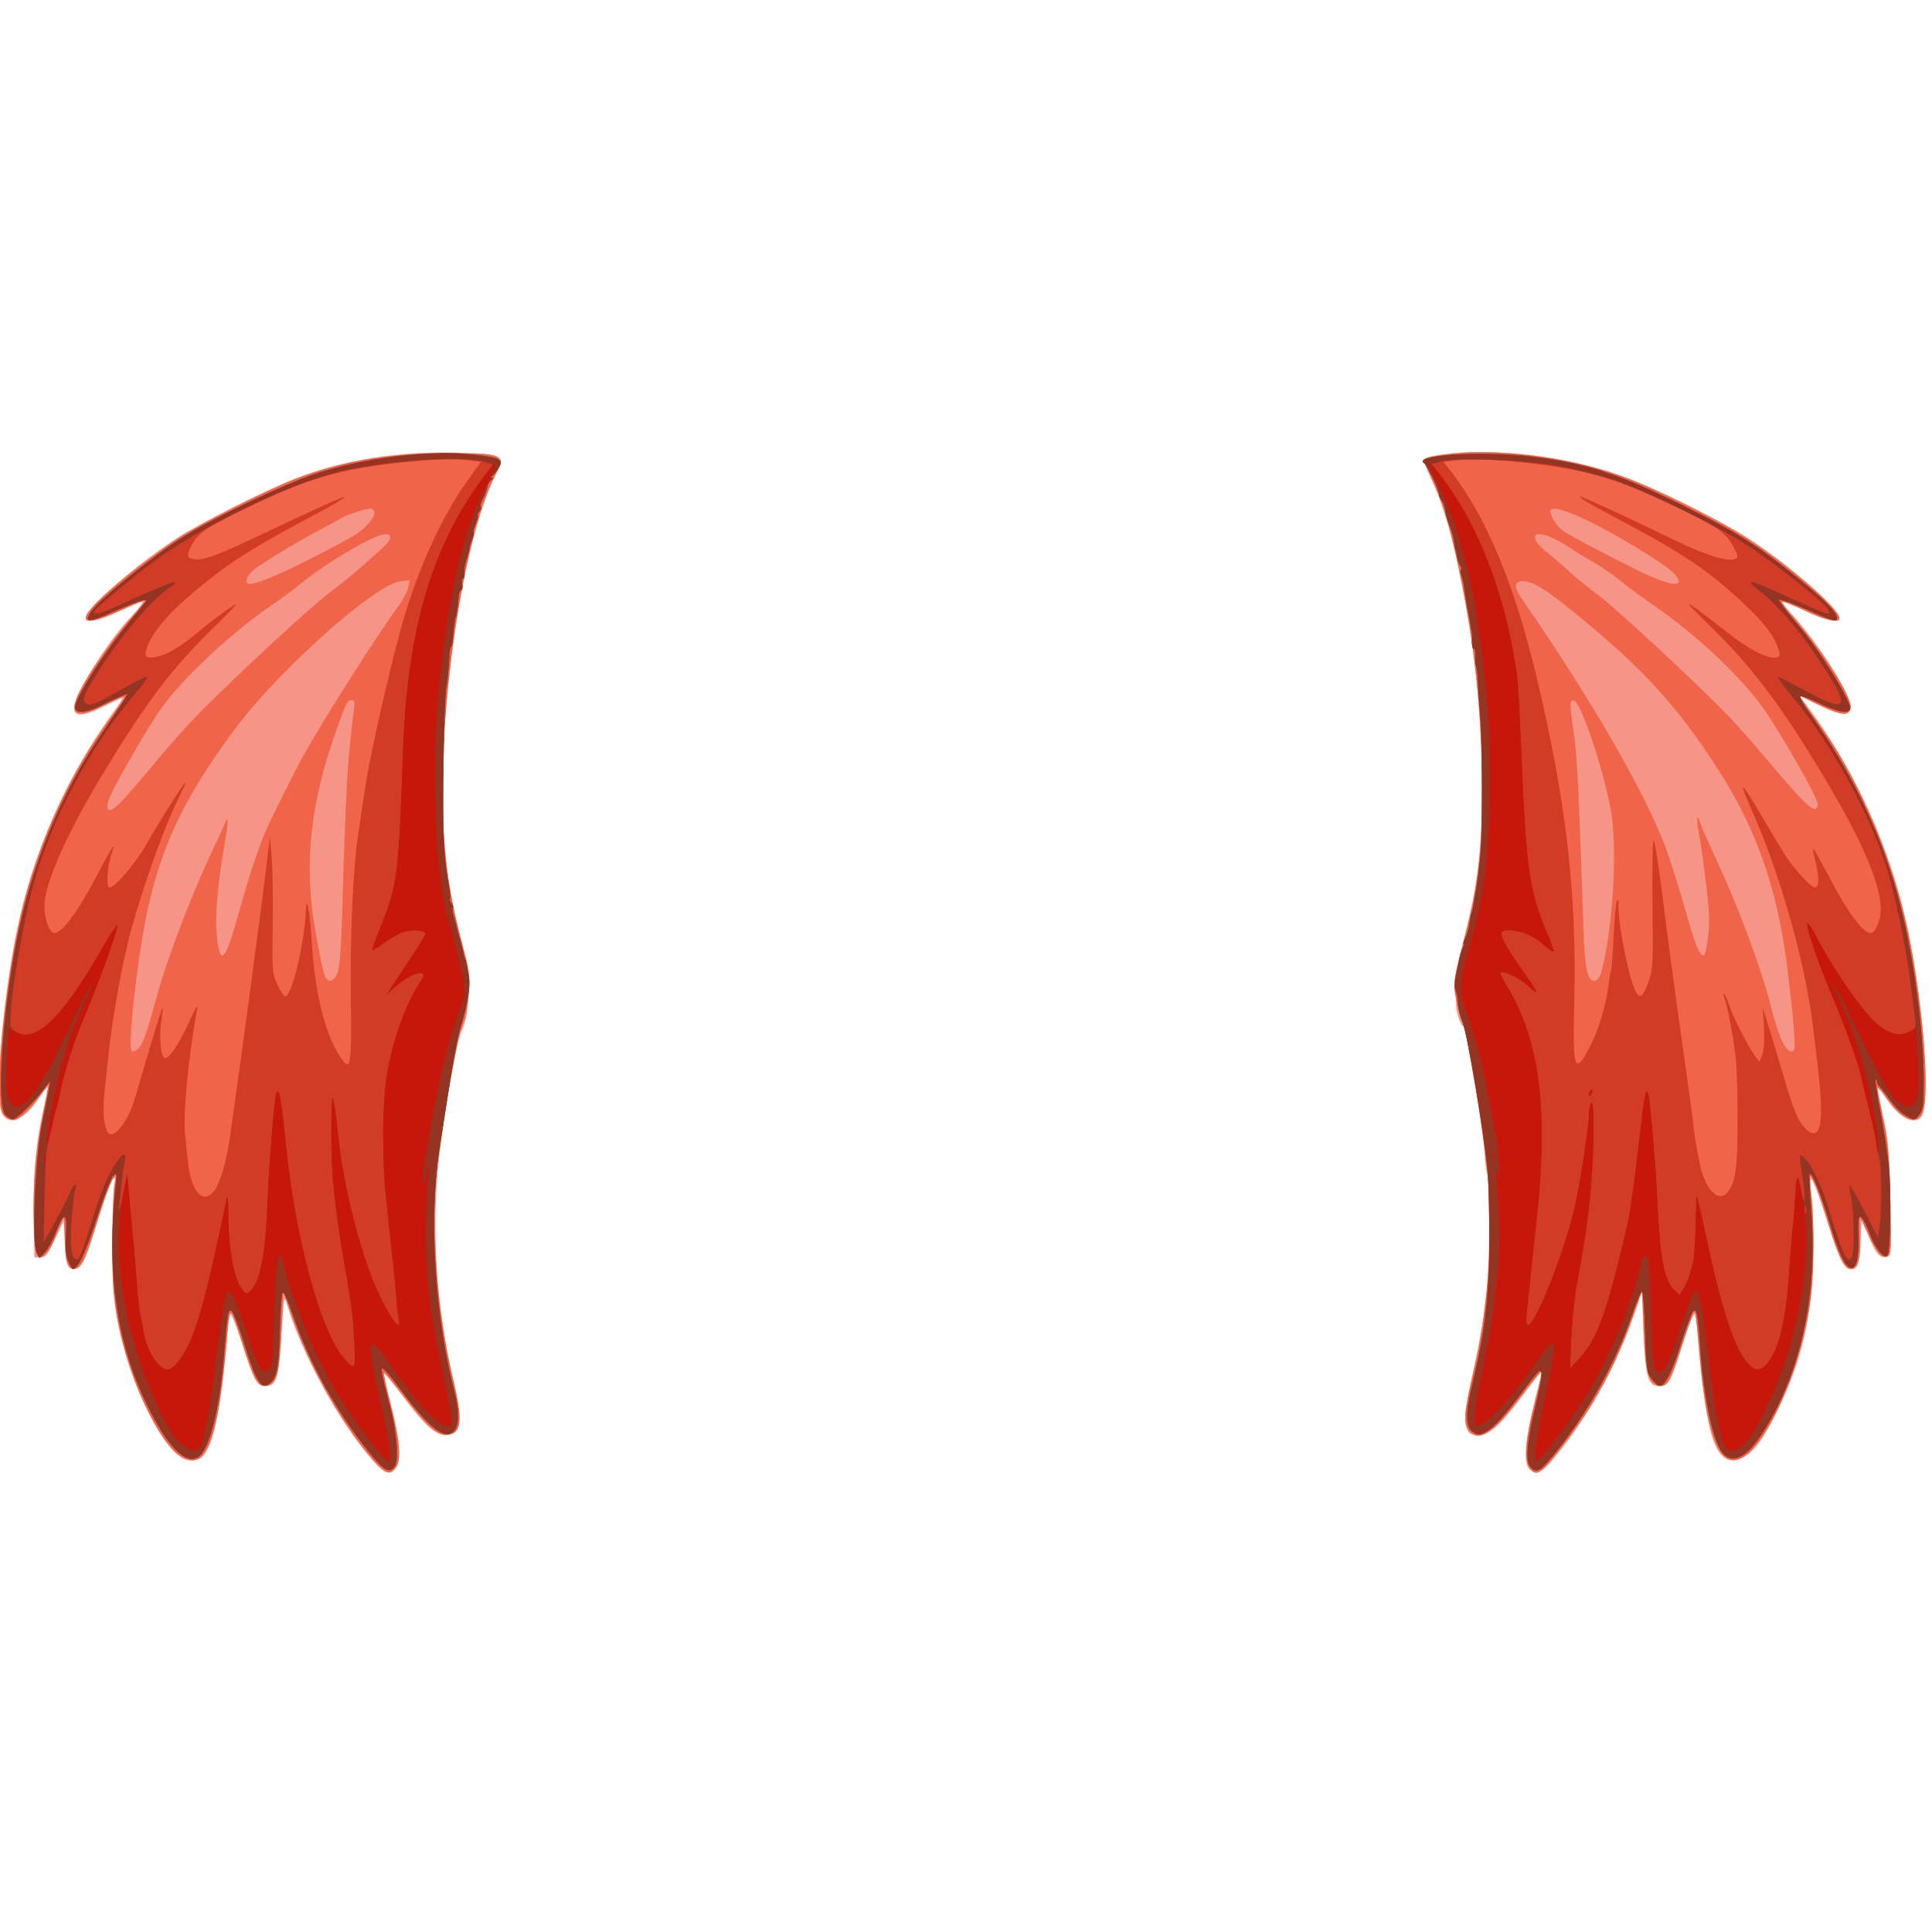 <?xml version="1.0" encoding="UTF-8" standalone="no"?>
<svg
   xmlns:dc="http://purl.org/dc/elements/1.1/"
   xmlns:cc="http://creativecommons.org/ns#"
   xmlns:rdf="http://www.w3.org/1999/02/22-rdf-syntax-ns#"
   xmlns:svg="http://www.w3.org/2000/svg"
   xmlns="http://www.w3.org/2000/svg"
   version="1.1"
   id="svg4354"
   viewBox="0 0 70 70"
   height="70"
   width="70">
  <defs
     id="defs4356" />
  <g
     transform="translate(-529.662,-362.368)"
     id="layer1">
    <g
       id="haar1"
       style="display:inline"
       transform="matrix(0.156,0,0,0.156,517.916,343.584)">
      <g
         id="g4138-7"
         transform="matrix(0.435,0,0,0.435,52.832,140.576)">
        <path
           style="fill:#f59487"
           d="m 250.671,733.438 c -17.798,-20.233 -38.361,-57.788 -45.862,-83.76 -1.432,-4.957 -1.623,-3.86 -2.935,16.839 -1.513,23.864 -2.611,27.233 -8.872,27.233 -4.136,0 -5.898,-3.26 -11.882,-21.994 -4.706,-14.733 -7.359,-20.198 -7.375,-15.193 -0.002,0.859 -0.837,10.604 -1.854,21.654 -3.135,34.069 -7.8,52.015 -14.148,54.429 -1.799,0.684 -4.699,0.885 -6.444,0.447 -12.069,-3.029 -30.665,-40.62 -37.087,-74.967 -1.833,-9.805 -2.337,-18.429 -2.337,-40 0,-15.125 0.408,-29.328 0.906,-31.562 0.498,-2.234 0.426,-4.062 -0.16,-4.062 -1.261,0 -4.589,8.995 -10.637,28.75 -4.806,15.698 -7.121,20 -10.761,20 -3.718,0 -4.967,-3.926 -5.044,-15.855 l -0.071,-11.02 -4.848,10.312 C 77.041,623.664 75.998,625 73.207,625 L 70,625 69.708,611.562 c -0.622,-28.642 0.881,-47.207 5.378,-66.437 1.351,-5.775 2.265,-10.691 2.032,-10.924 -0.233,-0.233 -2.634,2.804 -5.336,6.75 -8.118,11.856 -17.275,14.26 -19.696,5.173 -2.725,-10.227 1.706,-61.542 8.029,-92.999 8.866,-44.105 26.522,-84.186 53.275,-120.938 2.377,-3.266 3.979,-5.938 3.559,-5.938 -0.419,0 -4.672,1.969 -9.45,4.375 -18.452,9.292 -21.156,4.203 -8.661,-16.298 8.959,-14.7 15.637,-23.78 24.095,-32.765 3.398,-3.609 5.476,-6.562 4.619,-6.562 -0.858,0 -6.361,2.25 -12.229,5 -11.236,5.265 -17.824,6.41 -17.824,3.097 0,-4.721 26.977,-28.056 48.75,-42.169 12.602,-8.168 45.912,-24.978 62.193,-31.386 26.585,-10.463 57.677,-15.373 89.411,-14.118 23.559,0.931 23.89,1.17 17.962,12.965 -17.676,35.176 -31.521,131.586 -27.259,189.818 1.779,24.308 3.974,37.486 9.772,58.669 4.21,15.382 4.401,16.912 3.569,28.646 -0.631,8.908 -1.699,14.184 -3.795,18.75 -2.887,6.29 -8.94,40.443 -12.051,67.992 -4.253,37.666 -1.439,80.573 7.789,118.745 5.056,20.914 4.246,27.994 -3.287,28.738 -5.84,0.577 -11.22,-3.985 -22.894,-19.411 -5.844,-7.722 -10.814,-13.851 -11.044,-13.62 -0.23,0.23 1.28,7.005 3.355,15.056 5.011,19.434 6.081,30.809 3.298,35.056 -3.098,4.728 -6.191,3.896 -12.6,-3.39 z m 617.382,4.437 c -3.017,-3.017 -1.841,-16.863 3.078,-36.239 2.128,-8.382 3.869,-15.572 3.869,-15.977 0,-0.406 -5.058,5.981 -11.241,14.194 -12.111,16.089 -17.487,20.55 -23.999,19.917 -3.403,-0.331 -4.25,-1.074 -5.259,-4.616 -1.302,-4.568 -0.652,-9.218 4.766,-34.068 5.468,-25.084 7.382,-43.378 7.5,-71.71 0.06,-14.438 -0.383,-27.375 -0.984,-28.75 -0.601,-1.375 -1.267,-6.438 -1.48,-11.25 -0.213,-4.812 -2.427,-20.562 -4.92,-35 -5.687,-32.931 -5.727,-33.125 -6.826,-33.125 -1.105,0 -3.76,-8.633 -3.459,-11.25 0.118,-1.031 -0.219,-4.13 -0.75,-6.885 -0.763,-3.965 0.075,-9.053 4.017,-24.375 6.587,-25.605 8.679,-38.341 10.183,-61.993 1.816,-28.566 -0.866,-74.823 -6.305,-108.757 -5.726,-35.722 -12.329,-61.313 -20.1,-77.896 -2.718,-5.8 -4.509,-10.927 -3.979,-11.393 2.122,-1.871 16.489,-3.7 28.983,-3.689 29.24,0.025 58.61,5.5 83.854,15.631 17.029,6.834 45.227,21.05 58.994,29.741 20.916,13.204 49.756,38.109 49.756,42.967 0,3.033 -6.97,1.733 -17.973,-3.35 -5.952,-2.75 -11.452,-5 -12.221,-5 -0.769,0 1.105,2.677 4.166,5.949 14.285,15.272 32.909,44.536 32.079,50.407 -0.689,4.875 -5.71,4.473 -17.374,-1.392 l -10.303,-5.18 4.082,5.421 c 26.18,34.765 45.049,76.734 54.286,120.744 7.893,37.606 11.85,91.428 7.25,98.611 -3.407,5.32 -11.84,1.195 -18.837,-9.213 -2.414,-3.591 -4.556,-6.363 -4.759,-6.159 -0.204,0.204 1.093,7.079 2.881,15.279 2.828,12.967 3.333,18.773 3.88,44.581 0.581,27.446 0.464,29.735 -1.56,30.511 -3.633,1.394 -6.038,-1.216 -9.973,-10.823 l -3.75,-9.154 -0.639,11.772 c -0.694,12.78 -1.403,14.897 -4.989,14.897 -3.744,0 -5.927,-4.348 -12.55,-25 -8.404,-26.203 -10.597,-29.456 -8.427,-12.5 0.66,5.156 0.928,19.219 0.596,31.25 -0.928,33.644 -5.941,55.21 -19.03,81.875 -7.701,15.687 -12.96,22.678 -18.94,25.176 -12.715,5.313 -17.987,-6.967 -22.299,-51.94 -1.016,-10.595 -1.847,-20.579 -1.847,-22.188 0,-6.719 -2.643,-1.926 -7.519,13.638 -6.254,19.961 -7.515,22.188 -12.574,22.188 -5.882,0 -7.274,-4.98 -8.241,-29.481 l -0.819,-20.778 -4.759,13.525 c -8.821,25.069 -21.606,48.705 -37.392,69.131 -10.851,14.04 -13.876,15.996 -18.143,11.728 z"
           id="path4148-84" />
        <path
           style="fill:#f06549"
           d="M 253.464,735.944 C 236.094,717.349 217.77,685.764 207.635,656.947 l -4.811,-13.678 -0.918,20.81 c -1.036,23.489 -2.541,28.759 -8.405,29.436 -4.298,0.496 -6.496,-3.591 -12.797,-23.789 -2.514,-8.057 -5.048,-14.945 -5.633,-15.306 -0.585,-0.361 -1.439,3.981 -1.898,9.649 -4.207,51.893 -10.044,71.669 -20.393,69.087 -5.841,-1.457 -10.682,-6.225 -17.02,-16.759 -11.791,-19.599 -20.349,-45.828 -23.337,-71.527 -1.489,-12.802 -1,-54.337 0.72,-61.119 0.767,-3.025 0.729,-3.047 -1.193,-0.675 -1.092,1.347 -4.562,10.629 -7.711,20.625 -6.883,21.849 -8.71,25.963 -11.986,27.003 -4.204,1.334 -5.351,-1.496 -6.004,-14.822 l -0.625,-12.756 -3.491,8.917 c -3.681,9.404 -7.123,13.709 -10.058,12.583 -1.352,-0.519 -1.904,-4.447 -2.348,-16.714 C 68.979,587.227 70.449,568.644 74.365,549.303 76.089,540.788 77.5,533.391 77.5,532.865 c 0,-0.526 -1.907,1.848 -4.237,5.277 -4.601,6.77 -10.151,12.308 -13.515,13.487 -1.187,0.416 -3.385,-0.273 -4.976,-1.562 -2.587,-2.095 -2.892,-3.557 -3.314,-15.877 C 50.574,508.334 58.556,453.32 67.301,425 c 10.237,-33.152 24.716,-62.601 43.327,-88.125 8.89,-12.191 8.838,-12.086 5.172,-10.692 -1.701,0.647 -6.563,2.928 -10.805,5.069 -12.832,6.477 -16.774,3.39 -10.778,-8.441 5.033,-9.933 17.43,-27.775 26.963,-38.807 4.874,-5.64 8.549,-10.255 8.167,-10.255 -0.382,0 -6.216,2.531 -12.965,5.625 -26.399,12.101 -25.138,4.559 3.035,-18.159 8.544,-6.89 20.748,-15.921 27.121,-20.07 11.888,-7.74 47.721,-25.919 62.213,-31.562 23.978,-9.336 48.451,-13.713 77.498,-13.86 35.33,-0.179 35.37,-0.16 28.684,13.694 -12.208,25.298 -22.901,81.786 -26.257,138.707 -2.473,41.948 0.102,72.451 9.023,106.875 4.344,16.762 4.912,20.471 4.213,27.5 -1.291,12.985 -1.509,14.116 -3.74,19.378 -2.838,6.694 -12.745,65.364 -13.825,81.872 -2.157,32.963 1.091,71.47 8.816,104.525 5.707,24.422 5.149,30.71 -2.796,31.486 -5.203,0.508 -11.446,-5.11 -23.798,-21.415 -5.116,-6.754 -9.587,-11.995 -9.935,-11.648 -0.348,0.348 1.088,7.28 3.191,15.405 5.121,19.786 6.186,30.54 3.438,34.735 -2.761,4.213 -5.242,3.987 -9.801,-0.893 z M 126.619,512.091 c 2.003,-3.057 4.388,-10.255 8.562,-25.841 5.057,-18.883 18.375,-54.07 28.861,-76.25 3.738,-7.906 7.183,-15.44 7.656,-16.741 1.807,-4.969 1.933,-0.831 0.266,8.696 -4.724,26.998 -5.896,43.454 -3.979,55.858 0.505,3.266 1.377,5.938 1.938,5.938 2.276,0 3.911,-4.068 9.309,-23.153 5.559,-19.656 9.817,-32.623 13.945,-42.472 2.563,-6.115 16.639,-34.386 20.521,-41.217 12.723,-22.386 39.066,-63.807 50.295,-79.08 2.647,-3.601 5.169,-8.327 5.605,-10.503 l 0.791,-3.956 -5.229,0.701 C 251.594,265.89 200.016,311.967 177.367,342.5 c -34.258,46.182 -46.057,76.311 -53.117,135.625 -0.409,3.438 -0.953,7.656 -1.208,9.375 -0.255,1.719 -0.834,8.609 -1.286,15.312 -0.702,10.403 -0.546,12.188 1.067,12.188 1.039,0 2.747,-1.309 3.795,-2.909 z m 105.529,-39.899 c 0.899,-2.743 1.809,-15.804 2.22,-31.858 0.994,-38.811 2.539,-74.114 3.736,-85.334 0.257,-2.406 0.812,-7.75 1.234,-11.875 0.422,-4.125 1.05,-9.328 1.397,-11.562 0.471,-3.043 0.163,-4.062 -1.229,-4.062 -2.433,0 -2.666,0.439 -7.813,14.701 -14.407,39.918 -17.96,72.437 -11.776,107.799 2.475,14.156 4.056,21.672 5.182,24.632 1.67,4.393 5.214,3.166 7.051,-2.44 z M 117.685,380.312 c 3.04,-3.266 11.129,-12.688 17.975,-20.938 6.846,-8.25 17.233,-19.812 23.081,-25.694 21.418,-21.539 58.454,-55.769 68.778,-63.568 5.833,-4.406 13.162,-10.312 16.286,-13.125 3.124,-2.813 8.046,-7.182 10.938,-9.71 6.212,-5.431 6.969,-8.897 1.819,-8.328 -6.074,0.671 -30.548,15.104 -43.227,25.491 -4.241,3.474 -11.367,8.777 -15.836,11.784 -20.641,13.889 -45.846,37.106 -58.45,53.839 -7.972,10.585 -28.844,46.94 -29.764,51.843 -1.166,6.217 1.618,5.688 8.399,-1.596 z M 217.803,251.789 c 10.49,-5.281 21.263,-11.079 23.942,-12.883 6.51,-4.386 10.967,-10.291 9.526,-12.622 -0.95,-1.537 -2.137,-1.47 -8.376,0.478 -3.998,1.248 -7.832,2.685 -8.519,3.193 -0.688,0.508 -6.312,3.601 -12.5,6.872 -10.609,5.609 -21.34,12.004 -32.326,19.266 -5.038,3.33 -7.66,7.693 -5.463,9.091 2.081,1.324 13.466,-3.199 33.717,-13.395 z m 650.174,485.036 c -2.825,-4.312 -1.789,-15.499 3.227,-34.85 2.124,-8.195 3.704,-15.376 3.51,-15.957 -0.194,-0.581 -4.568,4.632 -9.721,11.586 -16.031,21.634 -24.373,27.072 -29.507,19.236 -2.518,-3.843 -1.923,-10.614 2.593,-29.544 7.619,-31.931 10.927,-72.926 8.257,-102.325 -2.272,-25.024 -9.655,-71.682 -13.147,-83.094 -5.94,-19.41 -6.143,-22.364 -2.497,-36.304 6.824,-26.089 8.018,-31.642 10.067,-46.821 1.447,-10.718 2.105,-24.262 2.096,-43.125 -0.021,-42.215 -3.578,-76.362 -12.307,-118.123 -5.027,-24.048 -9.04,-37.254 -14.982,-49.292 -2.352,-4.766 -4.034,-8.907 -3.738,-9.203 1.676,-1.676 18.021,-3.925 28.806,-3.963 26.165,-0.092 55.265,4.834 77.783,13.167 17.432,6.451 52.672,24.046 66.661,33.283 23.19,15.313 48.673,37.588 48.673,42.546 0,2.158 -7.37,0.722 -15,-2.923 -4.469,-2.134 -10.2,-4.628 -12.735,-5.541 -4.604,-1.658 -4.597,-1.645 5.016,9.819 15.234,18.169 29.474,41.013 28.75,46.121 -0.257,1.815 -1.394,3 -3.114,3.245 -2.28,0.325 -12.603,-3.779 -22.245,-8.844 -2.425,-1.274 -2.425,-1.246 -0.079,2.335 1.306,1.993 4.798,6.917 7.761,10.942 20.058,27.25 37.471,66.23 46.428,103.931 8.137,34.252 13.367,84.807 10.459,101.098 -1.927,10.793 -10.002,9.512 -19.14,-3.038 -2.944,-4.043 -5.54,-7.163 -5.769,-6.933 -0.229,0.229 1.069,7.382 2.884,15.895 2.852,13.372 3.388,19.431 3.938,44.524 0.571,26.053 0.427,29.127 -1.399,29.827 -3.139,1.204 -5.795,-1.807 -10.304,-11.686 -2.275,-4.984 -4.296,-9.062 -4.49,-9.062 -0.194,0 -0.148,4.519 0.103,10.042 0.507,11.159 -1.248,17.458 -4.862,17.458 -3.494,0 -6.841,-6.715 -12.201,-24.479 -4.67,-15.478 -8.802,-26.135 -9.76,-25.177 -0.238,0.238 0.112,5.18 0.779,10.982 1.615,14.052 1.547,39.152 -0.145,53.049 -4.716,38.739 -25.105,83.839 -39.54,87.461 -10.544,2.646 -16.983,-16.677 -20.515,-61.559 -0.862,-10.96 -1.939,-18.417 -2.528,-17.5 -0.564,0.879 -3.281,8.521 -6.039,16.984 -6.72,20.62 -8.013,22.993 -12.261,22.503 -5.991,-0.692 -7.627,-6.466 -8.564,-30.232 l -0.824,-20.902 -3.978,11.623 c -8.837,25.819 -19.693,46.648 -34.899,66.96 -15.114,20.188 -17.507,21.954 -21.498,15.862 z M 1009.474,504.062 c -0.436,-6.016 -1.041,-12.625 -1.343,-14.688 -0.302,-2.062 -0.868,-6.844 -1.257,-10.625 -4.677,-45.416 -15.798,-79.468 -36.72,-112.431 -22.855,-36.009 -42.795,-57.595 -82.415,-89.219 -12.511,-9.986 -19.148,-13.646 -23.772,-13.112 -4.301,0.497 -3.957,3.405 1.305,11.011 35.953,51.976 64.549,101.532 75.738,131.25 2.2,5.844 6.791,20.388 10.202,32.32 5.859,20.498 7.738,25.18 10.101,25.18 1.095,0 2.917,-11.721 2.913,-18.75 -0.004,-7.101 -3.094,-33.053 -5.56,-46.692 -0.728,-4.025 -1.007,-7.634 -0.62,-8.021 0.387,-0.387 0.704,-0.002 0.704,0.856 0,0.858 3.728,9.529 8.284,19.271 12.273,26.24 24.918,59.895 29.875,79.515 4.44,17.573 7.843,25.071 11.379,25.071 1.716,0 1.874,-1.457 1.187,-10.938 z M 906.481,473.125 c 6.382,-23.096 8.953,-66.963 5.127,-87.5 -4.132,-22.185 -15.979,-57.224 -19.581,-57.918 -2.388,-0.46 -2.411,1.836 -0.161,16.668 1.468,9.677 2.602,28.469 3.733,61.875 0.361,10.656 1,29.5 1.42,41.875 0.797,23.486 2.216,29.946 6.401,29.14 1.114,-0.215 2.492,-2.078 3.062,-4.14 z m 115.746,-90.098 c 0.392,-2.667 -19.856,-38.259 -29.273,-51.457 -12.08,-16.93 -36.509,-39.809 -58.579,-54.862 -5.5,-3.751 -13.094,-9.355 -16.875,-12.452 -3.781,-3.097 -10.25,-7.594 -14.375,-9.993 -4.125,-2.399 -10.982,-6.62 -15.237,-9.379 -4.255,-2.759 -9.74,-5.342 -12.188,-5.739 -3.864,-0.627 -4.45,-0.391 -4.45,1.791 0,1.497 2.401,4.438 5.938,7.273 3.266,2.618 8.75,7.352 12.188,10.52 3.438,3.168 10.601,8.967 15.92,12.887 8.981,6.618 52.196,46.755 68.881,63.975 4.016,4.144 13,14.285 19.966,22.535 23.176,27.448 27.189,31.006 28.085,24.902 z M 947.593,262.674 c -1.826,-3.412 -5.572,-6.3 -19.101,-14.729 -25.028,-15.592 -46.822,-25.408 -48.909,-22.03 -0.97,1.57 2.267,7.504 5.703,10.452 2.586,2.219 19.276,11.134 41.402,22.115 14.474,7.184 23.473,8.988 20.906,4.192 z"
           id="path4146-8" />
        <path
           style="fill:#d23b26"
           d="m 249.328,729.834 c -17.878,-22.128 -32.339,-48.049 -41.292,-74.019 -2.881,-8.357 -5.026,-12.913 -5.591,-11.875 -0.504,0.927 -1.15,10.404 -1.437,21.06 -0.54,20.064 -1.709,25.183 -6.399,28.01 -3.659,2.205 -6.572,-2.782 -12.253,-20.972 -2.819,-9.027 -5.868,-17.196 -6.776,-18.153 -2.063,-2.176 -2.507,0.209 -4.39,23.615 -2.329,28.944 -7.852,50.61 -13.809,54.175 -6.377,3.816 -15.22,-4.561 -25.196,-23.866 -17.895,-34.632 -23.879,-72.773 -18.871,-120.295 0.807,-7.655 0.735,-7.991 -1.285,-5.972 -1.177,1.177 -5.209,11.612 -8.961,23.19 -5.836,18.01 -9.865,26.518 -12.555,26.518 -0.352,0 -1.46,-1.962 -2.462,-4.361 -1.3,-3.112 -1.648,-7.266 -1.214,-14.505 0.717,-11.963 -0.979,-12.007 -5.644,-0.147 -1.544,3.926 -4.074,8.474 -5.623,10.107 l -2.815,2.969 -1.549,-2.895 c -2.732,-5.104 -0.766,-51.101 2.961,-69.293 1.69,-8.25 3.354,-16.649 3.698,-18.665 l 0.625,-3.665 -3.308,4.284 C 69.437,542.519 60.429,551.25 58.497,551.25 c -1.023,0 -2.85,-1.094 -4.059,-2.43 -4.792,-5.295 -1.606,-53.714 6.142,-93.337 7.751,-39.64 23.58,-78.144 45.206,-109.966 5.411,-7.962 10.787,-16.074 11.946,-18.025 l 2.108,-3.548 -4.608,1.92 c -2.534,1.056 -7.261,3.263 -10.504,4.903 -6.687,3.383 -11.974,3.851 -13.01,1.151 -1.302,-3.394 15.067,-29.543 28.879,-46.133 4.505,-5.411 8.511,-10.356 8.902,-10.988 1.18,-1.91 -5.68,0.251 -17.351,5.466 -13.825,6.177 -16.194,5.973 -11.162,-0.961 4.713,-6.494 33.777,-29.912 48.389,-38.989 17.185,-10.675 54.147,-28.284 71.085,-33.866 25.619,-8.442 60.981,-12.713 83.719,-10.111 15.021,1.719 16.584,2.547 13.616,7.215 -1.162,1.828 -2.688,3.736 -3.391,4.241 -0.828,0.594 -0.838,0.932 -0.029,0.957 0.688,0.021 0.509,0.508 -0.396,1.082 -0.905,0.574 -1.846,2.112 -2.092,3.418 -0.245,1.306 -0.56,2.515 -0.698,2.687 -0.139,0.172 -0.342,0.734 -0.452,1.25 -0.11,0.516 -0.864,2.129 -1.675,3.586 -0.811,1.456 -1.133,2.99 -0.715,3.407 0.418,0.418 0.048,1.616 -0.822,2.664 -0.87,1.048 -1.224,1.905 -0.786,1.905 0.437,0 -0.009,1.923 -0.991,4.273 -0.982,2.35 -1.536,4.522 -1.232,4.827 0.304,0.304 -0.116,2.178 -0.933,4.164 -0.818,1.986 -1.408,3.996 -1.312,4.468 0.096,0.471 -0.577,3.002 -1.496,5.625 -0.919,2.623 -1.473,6.034 -1.231,7.581 0.242,1.547 -0.041,2.812 -0.629,2.812 -0.588,0 -0.8,1.406 -0.471,3.125 0.329,1.719 0.072,3.125 -0.571,3.125 -0.643,0 -1.259,1.547 -1.37,3.438 -0.249,4.249 -1.168,10.938 -1.503,10.938 -0.372,0 -1.312,6.948 -1.564,11.562 -0.122,2.234 -0.523,4.063 -0.891,4.063 -0.368,5e-5 -0.79,2.109 -0.936,4.688 -0.407,7.159 -1.224,15.937 -1.482,15.937 -0.703,0 -1.671,28.838 -1.825,54.375 -0.169,28.026 0.484,39.347 3.055,53.015 0.635,3.377 0.876,6.419 0.535,6.76 -0.341,0.341 0.018,1.389 0.797,2.328 0.779,0.939 1.107,2.018 0.728,2.397 -0.379,0.379 -0.147,2.475 0.515,4.657 0.662,2.183 1.431,4.998 1.708,6.256 0.277,1.258 0.832,3.322 1.234,4.588 0.402,1.265 1.021,3.611 1.376,5.213 1.083,4.888 1.549,6.662 1.749,6.662 0.28,0 1.157,4.294 2.027,9.921 0.797,5.158 -0.584,13.338 -4.553,26.954 -2.178,7.473 -4.015,18.071 -11.266,65 -5.725,37.054 -2.43,88.889 8.257,129.922 2.072,7.957 2.302,15.526 0.57,18.763 -4.16,7.773 -13.018,1.66 -29.094,-20.079 -3.772,-5.101 -7.777,-10.037 -8.899,-10.968 -1.836,-1.524 -1.964,-1.271 -1.285,2.522 0.415,2.318 2.117,9.277 3.781,15.465 3.709,13.789 5.141,29.055 3.086,32.894 -2.509,4.689 -5.714,3.198 -13.295,-6.185 z M 165.463,590.179 c 3.347,-3.699 6.954,-15.522 8.941,-29.305 4.952,-34.362 17.167,-125.008 18.73,-138.999 0.384,-3.438 1.137,-9.625 1.674,-13.75 l 0.975,-7.5 0.917,10.625 c 0.504,5.844 0.75,22.156 0.546,36.25 -0.347,23.97 -0.198,25.998 2.3,31.401 1.469,3.177 3.254,6.137 3.967,6.577 3.472,2.146 10.657,-27.026 11.51,-46.729 0.332,-7.67 2.165,2.61 2.973,16.673 1.546,26.917 6.844,49.172 14.629,61.448 6.327,9.977 6.807,7.632 6.336,-30.996 -0.346,-28.427 0.653,-55.992 2.842,-78.374 0.372,-3.803 3.383,-24.471 5.189,-35.625 3.509,-21.665 15.164,-71.783 21.219,-91.25 8.584,-27.598 20.339,-52.642 32.959,-70.226 l 7.34,-10.226 -8.147,-0.873 c -14.115,-1.512 -50.016,2.133 -69.423,7.048 -15.205,3.851 -26.175,8.157 -49.241,19.331 -21.908,10.613 -25.834,13.595 -29.057,22.071 -1.103,2.9 -0.927,3.478 1.273,4.176 4.654,1.477 11.513,-0.723 31.085,-9.972 39.553,-18.691 50.147,-23.474 50.72,-22.902 0.323,0.323 -7.16,4.696 -16.629,9.718 -25.436,13.491 -38.65,21.378 -49.771,29.705 -21.244,15.908 -33.777,28.575 -38.317,38.726 -2.97,6.641 -2.1,8.275 3.828,7.192 5.945,-1.086 13.28,-5.423 22.953,-13.57 7.351,-6.192 18.893,-14.574 20.068,-14.574 0.289,0 -5.633,6.047 -13.16,13.438 -21.509,21.119 -35.04,39.025 -57.612,76.241 -17.972,29.631 -29.404,54.344 -31.45,67.987 -0.97,6.468 0.944,15.008 3.915,17.475 3.334,2.767 12.165,-8.272 22.9,-28.625 8.843,-16.766 11.785,-21.225 8.767,-13.287 -2.315,6.089 -3.043,18.022 -1.1,18.022 2.962,0 14.104,-13.073 19.809,-23.241 6.251,-11.144 20.066,-33.009 20.855,-33.009 0.285,0 -0.981,2.953 -2.813,6.562 -7.91,15.588 -18.389,44.289 -25.95,71.072 -4.808,17.034 -10.436,48.005 -12.581,69.241 -0.347,3.438 -1.176,11.135 -1.841,17.106 -1.208,10.846 -0.743,18.442 1.386,22.597 2.673,5.218 10.9,-4.736 14.733,-17.828 10.497,-35.846 14.386,-48.571 14.737,-48.22 0.225,0.225 -0.126,3.725 -0.779,7.778 -1.08,6.705 -0.275,17.002 1.465,18.742 2.023,2.023 7.899,-6.519 14.307,-20.8 2.314,-5.156 3.9,-7.688 3.524,-5.625 -4.88,26.789 -7.681,56.452 -6.434,68.125 0.404,3.781 1.009,9.688 1.343,13.125 1.566,16.071 7.612,23.659 13.589,17.054 z m 703.128,146.503 c -2.564,-3.09 -1.649,-13.675 2.757,-31.893 3.791,-15.675 4.255,-20.608 1.77,-18.819 -0.691,0.498 -4.561,5.343 -8.599,10.768 -9.75,13.097 -15.437,19.276 -19.833,21.549 -3.248,1.68 -3.943,1.668 -6.656,-0.11 -4.064,-2.663 -4.041,-10.093 0.085,-27.13 6.308,-26.05 8.63,-45.851 8.698,-74.173 0.035,-14.438 -0.368,-31.312 -0.895,-37.5 C 844.25,559.806 835.155,505.57 832.504,499.385 831.127,496.172 830,491.584 830,489.189 c 0,-2.394 -0.511,-5.309 -1.136,-6.476 -0.684,-1.278 -0.674,-4.356 0.024,-7.73 0.638,-3.084 1.486,-7.295 1.885,-9.357 0.398,-2.062 1.251,-4.734 1.895,-5.938 0.644,-1.203 0.849,-2.188 0.457,-2.188 -0.392,0 -0.069,-1.203 0.717,-2.672 0.787,-1.47 1.713,-4.423 2.059,-6.562 0.805,-4.975 1.359,-7.64 1.589,-7.64 0.1,0 0.415,-1.406 0.699,-3.125 0.285,-1.719 0.828,-4.812 1.207,-6.875 0.888,-4.825 1.459,-9.204 2.609,-20 1.227,-11.516 1.17,-60.711 -0.087,-75 -0.544,-6.188 -1.083,-14.351 -1.198,-18.142 -0.115,-3.791 -0.55,-7.447 -0.967,-8.125 -0.417,-0.678 -0.601,-3.061 -0.409,-5.296 0.192,-2.234 -0.188,-4.062 -0.844,-4.062 -0.656,0 -1.093,-1.828 -0.97,-4.062 0.122,-2.234 0.093,-4.344 -0.065,-4.688 -0.158,-0.344 -0.469,-2.031 -0.69,-3.75 -0.221,-1.719 -0.753,-4.812 -1.183,-6.875 -0.878,-4.215 -1.783,-9.718 -2.366,-14.375 -0.215,-1.719 -0.817,-4.134 -1.338,-5.366 -0.521,-1.233 -0.602,-2.587 -0.179,-3.01 0.423,-0.423 0.247,-1.397 -0.39,-2.165 -0.637,-0.768 -1.43,-3.07 -1.761,-5.115 -0.331,-2.045 -0.695,-3.719 -0.807,-3.719 -0.112,0 -0.39,-1.406 -0.616,-3.125 -0.505,-3.831 -1.071,-5.823 -2.992,-10.522 -0.82,-2.006 -1.681,-5.284 -1.914,-7.285 -0.233,-2.001 -1.055,-4.269 -1.826,-5.04 -0.771,-0.771 -1.403,-2.22 -1.403,-3.22 0,-2.468 -6.253,-15.595 -7.944,-16.678 -6.875,-4.401 30.976,-6.764 57.319,-3.578 29.295,3.543 46.173,9.011 81.25,26.323 28.036,13.837 39.335,20.994 61.181,38.754 14.181,11.528 20.694,18.199 20.694,21.195 0,2.122 -2.22,1.552 -13.581,-3.488 -5.937,-2.634 -12.397,-5.19 -14.356,-5.68 l -3.562,-0.892 2.699,3.791 c 1.485,2.085 5.244,6.75 8.355,10.368 11.529,13.407 29.016,41.956 27.351,44.652 -1.463,2.368 -6.53,1.355 -16.198,-3.236 -5.254,-2.495 -9.913,-4.175 -10.354,-3.734 -0.441,0.441 2.099,4.873 5.645,9.849 22.521,31.602 38.369,65.347 47.795,101.769 7.114,27.489 12.452,67.383 12.454,93.076 0,13.737 -0.312,16.184 -2.404,18.75 -2.404,2.949 -2.408,2.95 -6.76,0.629 -2.395,-1.277 -6.215,-4.934 -8.488,-8.125 -2.273,-3.191 -4.856,-6.546 -5.74,-7.454 -0.884,-0.908 -1.607,-2.268 -1.607,-3.021 0,-0.753 -0.297,-1.072 -0.66,-0.709 -0.363,0.363 0.748,7.863 2.47,16.666 1.722,8.803 3.755,21.815 4.52,28.915 1.438,13.357 1.005,45.16 -0.651,47.84 -1.594,2.579 -6.444,-3.185 -9.456,-11.241 -1.511,-4.04 -3.541,-8.005 -4.511,-8.81 -1.499,-1.244 -1.732,0.307 -1.557,10.332 0.218,12.49 -1.254,17.763 -4.601,16.479 -2.882,-1.106 -6.095,-8.291 -11.108,-24.84 -4.541,-14.991 -9.189,-26.257 -10.352,-25.094 -0.341,0.341 0.046,9.23 0.862,19.753 3.534,45.605 -6.043,88.284 -26.875,119.757 -7.906,11.945 -15.015,15.347 -20.242,9.688 -5.184,-5.613 -10.311,-29.472 -12.156,-56.562 -1.206,-17.716 -1.899,-21.211 -3.805,-19.198 -0.884,0.934 -3.957,9.086 -6.828,18.117 -4.981,15.663 -8.641,22.383 -11.647,21.382 -0.756,-0.252 -2.534,-2.011 -3.951,-3.909 -2.299,-3.079 -2.643,-5.76 -3.201,-24.921 -0.345,-11.844 -1.133,-21.361 -1.759,-21.225 -0.624,0.135 -3.001,5.76 -5.283,12.5 -7.984,23.578 -22.802,50.615 -38.915,71.004 -9.948,12.588 -12.042,13.917 -15.452,9.807 z M 973.959,590.312 c 4.317,-5.114 5.416,-12.911 5.416,-38.438 0,-13.75 -0.448,-28.871 -0.995,-33.602 -1.273,-11.003 -4.394,-27.484 -6.024,-31.801 -0.712,-1.886 -0.749,-2.801 -0.086,-2.097 0.648,0.688 1.877,3.5 2.732,6.25 1.827,5.877 10.244,22.398 13.685,26.86 l 2.399,3.11 1.457,-3.735 c 0.889,-2.28 1.238,-7.877 0.894,-14.36 l -0.563,-10.625 2.386,7.5 c 1.312,4.125 4.945,16.219 8.073,26.875 6.029,20.543 7.908,25.179 12.031,29.688 3.744,4.095 6.756,3.615 7.854,-1.25 1.591,-7.055 0.651,-20.336 -3.915,-55.312 -4.496,-34.439 -17.428,-79.576 -32.59,-113.75 -7.366,-16.602 -5.722,-15.387 5.918,4.375 4.252,7.219 9.469,15.938 11.593,19.375 4.776,7.729 14.282,18.125 16.573,18.125 2.243,0 2.192,-6.177 -0.122,-14.873 -0.988,-3.712 -1.317,-6.243 -0.73,-5.625 0.586,0.618 5.09,8.717 10.01,17.998 10.093,19.043 18.457,29.126 21.834,26.322 1.069,-0.887 2.562,-3.909 3.317,-6.714 3.292,-12.226 -5.658,-35.709 -27.919,-73.255 -23.299,-39.297 -39.529,-61.066 -61.355,-82.291 -7.246,-7.047 -12.875,-12.812 -12.509,-12.812 1.126,0 8.002,5.038 20.598,15.091 11.783,9.404 22.632,14.769 26.705,13.206 1.453,-0.558 1.521,-1.447 0.369,-4.803 -2.323,-6.769 -6.497,-12.378 -16.188,-21.753 C 966.266,260.054 951.542,249.864 920.018,233.153 899.623,222.341 893.497,218.75 895.452,218.75 c 1.239,0 28.197,12.473 50.356,23.299 16.276,7.952 28.047,11.637 32.146,10.065 1.97,-0.756 1.95,-1.152 -0.287,-5.527 -4.158,-8.131 -7.916,-10.945 -27.114,-20.301 -31.996,-15.592 -47.266,-20.586 -74.446,-24.346 -19.193,-2.655 -36.003,-3.626 -45.381,-2.622 l -8.31,0.89 4.452,5.833 c 18.643,24.427 33.419,59.994 45.005,108.333 15.916,66.406 21.713,116.223 20.291,174.375 -0.888,36.328 0.163,39.421 8.191,24.1 4.876,-9.305 8.766,-22.235 10.276,-34.156 0.475,-3.751 1.06,-7.138 1.299,-7.528 0.239,-0.39 0.81,-8.546 1.269,-18.125 0.459,-9.579 1.28,-17.899 1.826,-18.488 0.546,-0.589 0.911,-0.308 0.81,0.625 -0.847,7.874 4.465,36.866 8.518,46.487 2.514,5.969 4.506,4.794 7.75,-4.575 1.983,-5.728 2.192,-10.353 1.831,-40.529 -0.224,-18.734 0.065,-34.061 0.642,-34.059 0.577,0.002 2.914,15.049 5.193,33.438 2.279,18.389 6.678,51.153 9.777,72.809 3.098,21.656 5.905,42.188 6.237,45.625 0.555,5.741 1.994,14.286 3.661,21.737 2.908,12.998 9.821,19.761 14.515,14.201 z"
           id="path4144-7" />
        <path
           style="fill:#933522"
           d="m 249.328,729.834 c -17.878,-22.128 -32.339,-48.049 -41.292,-74.019 -2.881,-8.357 -5.026,-12.913 -5.591,-11.875 -0.504,0.927 -1.15,10.404 -1.437,21.06 -0.54,20.064 -1.709,25.183 -6.399,28.01 -3.659,2.205 -6.572,-2.782 -12.253,-20.972 -2.819,-9.027 -5.868,-17.196 -6.776,-18.153 -2.063,-2.176 -2.507,0.209 -4.39,23.615 -2.329,28.944 -7.852,50.61 -13.809,54.175 -6.377,3.816 -15.22,-4.561 -25.196,-23.866 -17.895,-34.632 -23.879,-72.773 -18.871,-120.295 0.807,-7.655 0.735,-7.991 -1.285,-5.972 -1.177,1.177 -5.209,11.612 -8.961,23.19 -5.836,18.01 -9.865,26.518 -12.555,26.518 -0.352,0 -1.46,-1.962 -2.462,-4.361 -1.3,-3.112 -1.648,-7.266 -1.214,-14.505 0.717,-11.963 -0.979,-12.007 -5.644,-0.147 -1.544,3.926 -4.074,8.474 -5.623,10.107 l -2.815,2.969 -1.549,-2.895 c -2.732,-5.104 -0.766,-51.101 2.961,-69.293 1.69,-8.25 3.354,-16.649 3.698,-18.665 l 0.625,-3.665 -3.308,4.284 C 69.437,542.519 60.429,551.25 58.497,551.25 c -1.023,0 -2.85,-1.094 -4.059,-2.43 -4.792,-5.295 -1.606,-53.714 6.142,-93.337 7.751,-39.64 23.58,-78.144 45.206,-109.966 5.411,-7.962 10.787,-16.074 11.946,-18.025 l 2.108,-3.548 -4.608,1.92 c -2.534,1.056 -7.261,3.263 -10.504,4.903 -6.687,3.383 -11.974,3.851 -13.01,1.151 -1.302,-3.394 15.067,-29.543 28.879,-46.133 4.505,-5.411 8.511,-10.356 8.902,-10.988 1.18,-1.91 -5.68,0.251 -17.351,5.466 -13.825,6.177 -16.194,5.973 -11.162,-0.961 4.713,-6.494 33.777,-29.912 48.389,-38.989 17.185,-10.675 54.147,-28.284 71.085,-33.866 25.619,-8.442 60.981,-12.713 83.719,-10.111 15.021,1.719 16.584,2.547 13.616,7.215 -1.162,1.828 -2.688,3.736 -3.391,4.241 -0.828,0.594 -0.838,0.932 -0.029,0.957 0.688,0.021 0.509,0.508 -0.396,1.082 -0.905,0.574 -1.846,2.112 -2.092,3.418 -0.245,1.306 -0.56,2.515 -0.698,2.687 -0.139,0.172 -0.342,0.734 -0.452,1.25 -0.11,0.516 -0.864,2.129 -1.675,3.586 -0.811,1.456 -1.133,2.99 -0.715,3.407 0.418,0.418 0.048,1.616 -0.822,2.664 -0.87,1.048 -1.224,1.905 -0.786,1.905 0.437,0 -0.009,1.923 -0.991,4.273 -0.982,2.35 -1.536,4.522 -1.232,4.827 0.304,0.304 -0.116,2.178 -0.933,4.164 -0.818,1.986 -1.408,3.996 -1.312,4.468 0.096,0.471 -0.577,3.002 -1.496,5.625 -0.919,2.623 -1.473,6.034 -1.231,7.581 0.242,1.547 -0.041,2.812 -0.629,2.812 -0.588,0 -0.8,1.406 -0.471,3.125 0.329,1.719 0.072,3.125 -0.571,3.125 -0.643,0 -1.259,1.547 -1.37,3.438 -0.249,4.249 -1.168,10.938 -1.503,10.938 -0.372,0 -1.312,6.948 -1.564,11.562 -0.122,2.234 -0.523,4.063 -0.891,4.063 -0.368,5e-5 -0.79,2.109 -0.936,4.688 -0.407,7.159 -1.224,15.937 -1.482,15.937 -0.703,0 -1.671,28.838 -1.825,54.375 -0.169,28.026 0.484,39.347 3.055,53.015 0.635,3.377 0.876,6.419 0.535,6.76 -0.341,0.341 0.018,1.389 0.797,2.328 0.779,0.939 1.107,2.018 0.728,2.397 -0.379,0.379 -0.147,2.475 0.515,4.657 0.662,2.183 1.431,4.998 1.708,6.256 0.277,1.258 0.832,3.322 1.234,4.588 0.402,1.265 1.021,3.611 1.376,5.213 1.083,4.888 1.549,6.662 1.749,6.662 0.28,0 1.157,4.294 2.027,9.921 0.797,5.158 -0.584,13.338 -4.553,26.954 -2.178,7.473 -4.015,18.071 -11.266,65 -5.725,37.054 -2.43,88.889 8.257,129.922 2.072,7.957 2.302,15.526 0.57,18.763 -4.16,7.773 -13.018,1.66 -29.094,-20.079 -3.772,-5.101 -7.777,-10.037 -8.899,-10.968 -1.836,-1.524 -1.964,-1.271 -1.285,2.522 0.415,2.318 2.117,9.277 3.781,15.465 3.709,13.789 5.141,29.055 3.086,32.894 -2.509,4.689 -5.714,3.198 -13.295,-6.185 z M 146.664,680.938 c 7.903,-10.558 12.703,-25.259 21.322,-65.312 2.367,-11 4.567,-21.125 4.889,-22.5 0.322,-1.375 0.65,3.791 0.73,11.481 0.165,15.885 2.73,30.09 6.551,36.272 2.218,3.589 2.892,3.975 4.552,2.605 5.638,-4.653 8.484,-18.139 9.705,-45.983 0.437,-9.969 1.002,-20.656 1.257,-23.75 0.254,-3.094 0.804,-10.125 1.221,-15.625 2.342,-30.863 3.762,-29.44 7.482,7.5 4.883,48.494 18.198,97.888 30.325,112.5 6.623,7.979 6.993,7.439 6.106,-8.9 -0.73,-13.456 -1.509,-19.332 -5.777,-43.6 -2.239,-12.733 -4.538,-29.704 -5.587,-41.25 -0.791,-8.71 -1.12,-26.459 -0.705,-38.125 0.283,-7.978 0.307,-8.03 1.327,-2.87 0.571,2.891 1.365,8.797 1.765,13.125 2.276,24.647 9.458,55.895 18.04,78.495 6.362,16.753 16.701,32.939 14.665,22.961 -0.402,-1.972 -1.04,-7.804 -1.418,-12.961 -0.378,-5.156 -0.946,-11.344 -1.264,-13.75 -0.317,-2.406 -0.854,-7.188 -1.192,-10.625 -0.338,-3.438 -1.196,-11.594 -1.907,-18.125 -2.085,-19.165 -2.336,-23.421 -2.501,-42.5 -0.096,-11.073 0.628,-23.384 1.859,-31.641 2.712,-18.187 10.552,-40.065 18.292,-51.04 4.828,-6.846 -4.494,-4.851 -13.286,2.843 l -4.814,4.213 2.411,-3.743 c 1.326,-2.059 5.927,-9.022 10.224,-15.475 4.297,-6.452 7.812,-12.21 7.812,-12.796 0,-1.987 -6.457,-2.695 -11.314,-1.24 -2.661,0.797 -7.446,3.441 -10.635,5.874 -3.188,2.434 -6.019,4.204 -6.289,3.933 -0.271,-0.271 1.529,-5.505 4,-11.633 9.432,-23.39 9.845,-26.594 12.405,-96.171 2.324,-63.176 15.281,-107.354 42.204,-143.901 l 5.636,-7.651 -4.711,-1.411 c -11.775,-3.528 -53.963,-0.521 -78.171,5.571 -28.167,7.089 -74.934,30.045 -100,49.086 -10.4,7.9 -27.15,21.866 -29.216,24.36 -1.493,1.802 -1.411,2.067 0.625,2.044 1.287,-0.015 4.872,-1.202 7.966,-2.638 28.344,-13.154 39.707,-17.316 31.175,-11.42 -10.796,7.46 -27.166,26.991 -40.237,48.005 -6.336,10.187 -7.148,13.194 -3.899,14.441 2.126,0.816 4.738,-0.349 20.731,-9.246 C 124.323,317.414 129.301,315 130.08,315 c 0.779,0 -1.366,3.234 -4.767,7.188 -23.369,27.159 -42.456,61.42 -53.796,96.562 -5.593,17.332 -13.233,58.682 -14.272,77.239 -0.334,5.969 -0.053,6.809 2.878,8.612 10.416,6.407 24.71,-7.434 46.06,-44.601 4.937,-8.594 8.604,-13.938 8.15,-11.875 -1.548,7.034 -10.362,31.218 -17.428,47.819 -6.077,14.278 -11.719,32.355 -13.821,44.286 -0.329,1.865 -1.197,4.967 -1.929,6.893 -0.732,1.926 -1.202,3.502 -1.044,3.502 0.158,0 -0.357,2.812 -1.146,6.25 -0.788,3.438 -1.809,7.938 -2.269,10 -0.46,2.062 -1.04,14.156 -1.288,26.875 l -0.452,23.125 5.627,-10 c 3.095,-5.5 6.62,-12.389 7.834,-15.308 1.214,-2.919 2.689,-5.31 3.278,-5.312 0.589,-0.002 0.718,0.917 0.285,2.044 -0.432,1.127 -1.281,7.173 -1.886,13.438 -1.623,16.793 -0.28,26.321 3.389,24.053 0.661,-0.409 2.989,-6.519 5.172,-13.579 2.183,-7.06 5.347,-16.723 7.03,-21.474 4.879,-13.773 14.557,-27.1 12.562,-17.299 -0.985,4.837 -3.273,24.234 -3.13,26.53 0.065,1.049 1.085,-2.873 2.266,-8.717 l 2.147,-10.625 0.964,10.625 c 0.53,5.844 1.156,12.594 1.392,15 1.403,14.322 1.93,20.361 2.508,28.75 0.72,10.453 1.756,19.662 2.533,22.5 0.282,1.031 0.855,4.125 1.272,6.875 1.554,10.232 8.122,20.625 13.034,20.625 1.313,0 3.756,-1.828 5.429,-4.062 z m 721.927,55.745 c -2.564,-3.09 -1.649,-13.675 2.757,-31.893 3.791,-15.675 4.255,-20.608 1.77,-18.819 -0.691,0.498 -4.561,5.343 -8.599,10.768 -9.75,13.097 -15.437,19.276 -19.833,21.549 -3.248,1.68 -3.943,1.668 -6.656,-0.11 -4.064,-2.663 -4.041,-10.093 0.085,-27.13 6.308,-26.05 8.63,-45.851 8.698,-74.173 0.035,-14.438 -0.368,-31.312 -0.895,-37.5 C 844.25,559.806 835.155,505.57 832.504,499.385 831.127,496.172 830,491.584 830,489.189 c 0,-2.394 -0.511,-5.309 -1.136,-6.476 -0.684,-1.278 -0.674,-4.356 0.024,-7.73 0.638,-3.084 1.486,-7.295 1.885,-9.357 0.398,-2.062 1.251,-4.734 1.895,-5.938 0.644,-1.203 0.849,-2.188 0.457,-2.188 -0.392,0 -0.069,-1.203 0.717,-2.672 0.787,-1.47 1.713,-4.423 2.059,-6.562 0.805,-4.975 1.359,-7.64 1.589,-7.64 0.1,0 0.415,-1.406 0.699,-3.125 0.285,-1.719 0.828,-4.812 1.207,-6.875 0.888,-4.825 1.459,-9.204 2.609,-20 1.227,-11.516 1.17,-60.711 -0.087,-75 -0.544,-6.188 -1.083,-14.351 -1.198,-18.142 -0.115,-3.791 -0.55,-7.447 -0.967,-8.125 -0.417,-0.678 -0.601,-3.061 -0.409,-5.296 0.192,-2.234 -0.188,-4.062 -0.844,-4.062 -0.656,0 -1.093,-1.828 -0.97,-4.062 0.122,-2.234 0.093,-4.344 -0.065,-4.688 -0.158,-0.344 -0.469,-2.031 -0.69,-3.75 -0.221,-1.719 -0.753,-4.812 -1.183,-6.875 -0.878,-4.215 -1.783,-9.718 -2.366,-14.375 -0.215,-1.719 -0.817,-4.134 -1.338,-5.366 -0.521,-1.233 -0.602,-2.587 -0.179,-3.01 0.423,-0.423 0.247,-1.397 -0.39,-2.165 -0.637,-0.768 -1.43,-3.07 -1.761,-5.115 -0.331,-2.045 -0.695,-3.719 -0.807,-3.719 -0.112,0 -0.39,-1.406 -0.616,-3.125 -0.505,-3.831 -1.071,-5.823 -2.992,-10.522 -0.82,-2.006 -1.681,-5.284 -1.914,-7.285 -0.233,-2.001 -1.055,-4.269 -1.826,-5.04 -0.771,-0.771 -1.403,-2.22 -1.403,-3.22 0,-2.468 -6.253,-15.595 -7.944,-16.678 -6.875,-4.401 30.976,-6.764 57.319,-3.578 29.295,3.543 46.173,9.011 81.25,26.323 28.036,13.837 39.335,20.994 61.181,38.754 14.181,11.528 20.694,18.199 20.694,21.195 0,2.122 -2.22,1.552 -13.581,-3.488 -5.937,-2.634 -12.397,-5.19 -14.356,-5.68 l -3.562,-0.892 2.699,3.791 c 1.485,2.085 5.244,6.75 8.355,10.368 11.529,13.407 29.016,41.956 27.351,44.652 -1.463,2.368 -6.53,1.355 -16.198,-3.236 -5.254,-2.495 -9.913,-4.175 -10.354,-3.734 -0.441,0.441 2.099,4.873 5.645,9.849 22.521,31.602 38.369,65.347 47.795,101.769 7.114,27.489 12.452,67.383 12.454,93.076 0,13.737 -0.312,16.184 -2.404,18.75 -2.404,2.949 -2.408,2.95 -6.76,0.629 -2.395,-1.277 -6.215,-4.934 -8.488,-8.125 -2.273,-3.191 -4.856,-6.546 -5.74,-7.454 -0.884,-0.908 -1.607,-2.268 -1.607,-3.021 0,-0.753 -0.297,-1.072 -0.66,-0.709 -0.363,0.363 0.748,7.863 2.47,16.666 1.722,8.803 3.755,21.815 4.52,28.915 1.438,13.357 1.005,45.16 -0.651,47.84 -1.594,2.579 -6.444,-3.185 -9.456,-11.241 -1.511,-4.04 -3.541,-8.005 -4.511,-8.81 -1.499,-1.244 -1.732,0.307 -1.557,10.332 0.218,12.49 -1.254,17.763 -4.601,16.479 -2.882,-1.106 -6.095,-8.291 -11.108,-24.84 -4.541,-14.991 -9.189,-26.257 -10.352,-25.094 -0.341,0.341 0.046,9.23 0.862,19.753 3.534,45.605 -6.043,88.284 -26.875,119.757 -7.906,11.945 -15.015,15.347 -20.242,9.688 -5.184,-5.613 -10.311,-29.472 -12.156,-56.562 -1.206,-17.716 -1.899,-21.211 -3.805,-19.198 -0.884,0.934 -3.957,9.086 -6.828,18.117 -4.981,15.663 -8.641,22.383 -11.647,21.382 -0.756,-0.252 -2.534,-2.011 -3.951,-3.909 -2.299,-3.079 -2.643,-5.76 -3.201,-24.921 -0.345,-11.844 -1.133,-21.361 -1.759,-21.225 -0.624,0.135 -3.001,5.76 -5.283,12.5 -7.984,23.578 -22.802,50.615 -38.915,71.004 -9.948,12.588 -12.042,13.917 -15.452,9.807 z M 994.626,682.188 c 6.695,-7.35 10.406,-22.222 12.243,-49.062 0.833,-12.178 1.788,-23.515 2.474,-29.375 0.281,-2.406 0.672,-8.172 0.869,-12.812 0.196,-4.641 0.739,-8.438 1.206,-8.438 0.467,0 1.236,2.813 1.709,6.251 0.473,3.438 1.281,5.991 1.796,5.673 0.515,-0.318 0.193,-5.522 -0.715,-11.564 -2.117,-14.082 -2.154,-13.652 0.931,-10.866 3.829,3.458 9.052,14.492 12.96,27.381 7.3,24.074 9.413,28.616 12.074,25.954 1.623,-1.623 1.504,-24.731 -0.166,-32.183 -0.737,-3.288 -1.086,-6.231 -0.777,-6.54 0.31,-0.31 3.841,5.812 7.848,13.603 l 7.285,14.166 0.835,-6.25 c 1.276,-9.548 1.141,-30.609 -0.234,-36.57 -0.675,-2.926 -1.547,-7.426 -1.937,-10 -0.39,-2.574 -2.128,-10.305 -3.862,-17.18 -1.734,-6.875 -3.413,-13.906 -3.731,-15.625 -1.06,-5.725 -9.26,-28.622 -15.341,-42.836 -8.455,-19.763 -15.858,-42.259 -12.847,-39.039 0.643,0.688 3.274,5.188 5.848,10 8.179,15.294 22.85,36.365 29.456,42.304 7.429,6.679 12.831,8.233 18.475,5.315 3.314,-1.714 3.752,-2.521 3.277,-6.048 -0.301,-2.239 -1.417,-10.82 -2.479,-19.07 -2.877,-22.337 -8.707,-49.99 -13.752,-65.236 -9.42,-28.464 -29.326,-64.163 -49.181,-88.201 -4.969,-6.016 -8.547,-10.938 -7.952,-10.938 0.595,0 7.238,3.383 14.762,7.518 21.283,11.696 23.811,9.382 11.218,-10.271 -13.691,-21.367 -25.019,-34.829 -37.417,-44.462 -5.533,-4.299 -3.247,-4.477 5.629,-0.438 34.313,15.612 34.7,15.749 32.409,11.469 -1.857,-3.47 -28.495,-24.618 -42.535,-33.769 -16.941,-11.042 -56.375,-30.291 -72.892,-35.581 -7.69,-2.463 -20.733,-5.652 -28.983,-7.086 -18.412,-3.2 -53.73,-4.613 -61.62,-2.464 l -5.37,1.462 2.628,3.374 c 19.677,25.26 34.069,59.395 40.684,96.499 2.804,15.724 2.721,14.739 4.249,50.625 2.813,66.046 4.33,77.06 13.666,99.234 2.138,5.079 3.888,9.778 3.888,10.442 0,0.664 -1.976,-0.528 -4.392,-2.649 -5.715,-5.018 -10.467,-7.416 -16.414,-8.286 -7.861,-1.149 -8.939,0.589 -4.777,7.699 1.95,3.332 6.295,9.914 9.654,14.625 8.016,11.243 8.509,12.901 2.067,6.955 -4.677,-4.318 -13.183,-8.266 -14.65,-6.799 -0.291,0.291 1.194,3.327 3.299,6.748 17.705,28.774 22.51,66.686 15.941,125.78 -0.993,8.938 -2.145,19.625 -2.559,23.75 -1.402,13.973 -1.895,18.734 -2.623,25.312 -0.47,4.252 -0.258,6.562 0.602,6.562 4.058,0 20.203,-40.999 25.248,-64.114 2.919,-13.374 7.328,-42.336 7.365,-48.386 0.015,-2.406 0.596,-5.219 1.291,-6.25 0.872,-1.293 1.189,4.718 1.023,19.375 -0.218,19.181 -2.275,40.53 -5.902,61.25 -0.722,4.125 -2.192,12.562 -3.267,18.75 -1.075,6.188 -2.261,18.281 -2.635,26.875 l -0.68,15.625 5.006,-5.39 c 8.35,-8.991 13.135,-20.763 20.814,-51.211 2.996,-11.881 5.811,-24.256 6.255,-27.5 0.444,-3.244 1.054,-7.305 1.356,-9.024 0.474,-2.698 2.857,-22.101 4.681,-38.125 2.605,-22.877 3.64,-22.427 5.744,2.5 2.081,24.652 2.325,28.133 3.15,45 1.247,25.492 3.623,37.032 8.587,41.695 l 2.962,2.782 1.863,-2.864 c 1.93,-2.968 4.042,-8.878 5.488,-15.364 0.46,-2.062 1.001,-10.219 1.202,-18.125 0.201,-7.906 0.438,-15.219 0.527,-16.25 0.089,-1.031 2.054,7.125 4.367,18.125 8.369,39.8 15.251,61.529 22.128,69.872 4.289,5.203 7.056,5.642 10.655,1.69 z M 900,537.574 c 0,-0.647 0.556,-1.52 1.236,-1.94 0.709,-0.438 0.918,0.064 0.491,1.176 C 900.896,538.976 900,539.372 900,537.574 Z m 115.866,60.263 c -0.317,-1.216 -0.597,-0.524 -0.623,1.539 -0.025,2.062 0.234,3.058 0.576,2.211 0.342,-0.846 0.363,-2.534 0.046,-3.75 z"
           id="path4142-19" />
        <path
           style="fill:#c6170a"
           d="m 249.604,723.438 c -12.038,-15.455 -20.3,-28.645 -28.385,-45.312 -7.12,-14.678 -16.483,-40.311 -18.169,-49.742 -0.48,-2.684 -1.461,-4.539 -2.261,-4.275 -1.341,0.443 -2.701,21.246 -3.127,47.84 -0.106,6.595 -0.784,10.912 -1.963,12.5 -3.362,4.528 -5.96,0.709 -12.044,-17.704 -6.931,-20.977 -8.89,-25.109 -10.797,-22.774 -0.743,0.91 -2.862,13.467 -4.709,27.904 -5.412,42.321 -7.878,54.774 -11.087,56.005 -3.126,1.2 -9.363,-2.767 -13.261,-8.433 -4.837,-7.031 -11.144,-20.665 -16.248,-35.124 -11.492,-32.558 -15.291,-66.885 -10.232,-92.449 l 2.226,-11.25 0.956,10.625 c 0.526,5.844 1.149,12.594 1.385,15 1.403,14.322 1.93,20.361 2.508,28.75 0.72,10.453 1.756,19.662 2.533,22.5 0.282,1.031 0.855,4.125 1.272,6.875 1.554,10.232 8.122,20.625 13.034,20.625 2.456,0 7.003,-5.22 10.39,-11.927 4.99,-9.882 9.633,-26.184 16.361,-57.448 2.367,-11 4.567,-21.125 4.889,-22.5 0.322,-1.375 0.65,3.791 0.73,11.481 0.165,15.885 2.73,30.09 6.551,36.272 2.218,3.589 2.892,3.975 4.552,2.605 5.638,-4.653 8.484,-18.139 9.705,-45.983 0.437,-9.969 1.002,-20.656 1.257,-23.75 0.254,-3.094 0.804,-10.125 1.221,-15.625 2.342,-30.863 3.762,-29.44 7.482,7.5 4.883,48.494 18.198,97.888 30.325,112.5 6.623,7.979 6.993,7.439 6.106,-8.9 -0.73,-13.456 -1.509,-19.332 -5.777,-43.6 -2.239,-12.733 -4.538,-29.704 -5.587,-41.25 -0.791,-8.71 -1.12,-26.459 -0.705,-38.125 0.283,-7.978 0.307,-8.03 1.327,-2.87 0.571,2.891 1.365,8.797 1.765,13.125 2.276,24.647 9.458,55.895 18.04,78.495 6.362,16.753 16.701,32.939 14.665,22.961 -0.402,-1.972 -1.04,-7.804 -1.418,-12.961 -0.378,-5.156 -0.946,-11.344 -1.264,-13.75 -0.317,-2.406 -0.854,-7.188 -1.192,-10.625 -0.338,-3.438 -1.196,-11.594 -1.907,-18.125 -2.085,-19.165 -2.336,-23.421 -2.501,-42.5 -0.096,-11.073 0.628,-23.384 1.859,-31.641 2.712,-18.187 10.552,-40.065 18.292,-51.04 4.828,-6.846 -4.494,-4.851 -13.286,2.843 l -4.814,4.213 2.411,-3.743 c 1.326,-2.059 5.927,-9.022 10.224,-15.475 4.297,-6.452 7.812,-12.21 7.812,-12.796 0,-1.987 -6.457,-2.695 -11.314,-1.24 -2.661,0.797 -7.446,3.441 -10.635,5.874 -3.188,2.434 -6.019,4.204 -6.289,3.933 -0.271,-0.271 1.529,-5.505 4,-11.633 9.432,-23.39 9.845,-26.594 12.405,-96.171 2.328,-63.283 15.272,-107.341 42.323,-144.062 3.165,-4.297 6.308,-7.812 6.984,-7.812 0.676,0 -0.691,3.516 -3.037,7.812 -11.384,20.851 -19.151,49.252 -24.353,89.062 -4.196,32.11 -5.387,53.143 -4.67,82.5 0.767,31.41 2.745,48.643 7.675,66.875 6.432,23.787 8.38,33.165 7.726,37.195 -0.367,2.261 -2.655,9.416 -5.084,15.9 -2.603,6.949 -6.467,22.084 -9.412,36.862 -6.531,32.781 -9.916,59.062 -5.56,43.168 l 1.713,-6.25 -0.575,5.848 c -3.149,32.006 -1.673,61.96 4.508,91.457 6.214,29.659 8.151,40.275 7.633,41.832 -2.161,6.483 -15.937,-6.826 -33.704,-32.564 -11.88,-17.209 -12.147,-13.686 -2.287,30.179 3.34,14.856 4.034,22.623 2.022,22.623 -0.65,0 -4.797,-4.641 -9.214,-10.312 z M 871.25,729.285 c 0,-2.456 1.679,-12.159 3.732,-21.562 6.35,-29.096 7.296,-35.101 5.729,-36.401 -0.966,-0.801 -3.318,1.648 -7.511,7.819 C 858.804,700.326 845.286,715 840.165,715 c -2.465,0 -1.567,-7.665 4.173,-35.653 6.232,-30.385 8.838,-56.306 7.6,-75.597 -1.861,-28.986 -1.842,-28.35 -0.7,-23.75 0.839,3.379 0.996,2.241 0.691,-5 -0.218,-5.156 -0.763,-11.062 -1.211,-13.125 -0.448,-2.062 -2.475,-12.469 -4.504,-23.125 -3.901,-20.488 -6.352,-29.783 -11.857,-44.968 -4.007,-11.051 -3.812,-14.829 1.796,-34.801 4.032,-14.362 4.483,-16.259 7.033,-29.606 4.451,-23.302 5.364,-78.213 1.797,-108.125 -0.697,-5.844 -1.58,-13.719 -1.963,-17.5 -0.383,-3.781 -0.941,-7.633 -1.24,-8.56 -0.299,-0.927 -0.867,-4.583 -1.262,-8.125 -2.711,-24.331 -11.866,-56.942 -21.022,-74.887 -3.067,-6.01 -5.099,-10.928 -4.516,-10.928 1.52,0 11.817,13.982 17.642,23.955 12.194,20.878 21.893,48.373 26.827,76.045 2.804,15.724 2.721,14.739 4.249,50.625 2.813,66.046 4.33,77.06 13.666,99.234 2.138,5.079 3.888,9.778 3.888,10.442 0,0.664 -1.976,-0.528 -4.392,-2.649 -5.715,-5.018 -10.467,-7.416 -16.414,-8.286 -7.861,-1.149 -8.939,0.589 -4.777,7.699 1.95,3.332 6.295,9.914 9.654,14.625 8.016,11.243 8.509,12.901 2.067,6.955 -4.677,-4.318 -13.183,-8.266 -14.65,-6.799 -0.291,0.291 1.194,3.327 3.299,6.748 17.705,28.774 22.51,66.686 15.941,125.78 -0.993,8.938 -2.145,19.625 -2.559,23.75 -1.402,13.973 -1.895,18.734 -2.623,25.312 -0.47,4.252 -0.258,6.562 0.602,6.562 4.058,0 20.203,-40.999 25.248,-64.114 2.919,-13.374 7.328,-42.336 7.365,-48.386 0.015,-2.406 0.596,-5.219 1.291,-6.25 0.872,-1.293 1.189,4.718 1.023,19.375 -0.218,19.181 -2.275,40.53 -5.902,61.25 -0.722,4.125 -2.192,12.562 -3.267,18.75 -1.075,6.188 -2.261,18.281 -2.635,26.875 l -0.68,15.625 5.006,-5.39 c 8.35,-8.991 13.135,-20.763 20.814,-51.211 2.996,-11.881 5.811,-24.256 6.255,-27.5 0.444,-3.244 1.054,-7.305 1.356,-9.024 0.474,-2.698 2.857,-22.101 4.681,-38.125 2.605,-22.877 3.64,-22.427 5.744,2.5 2.081,24.652 2.325,28.133 3.15,45 1.247,25.492 3.623,37.032 8.587,41.695 l 2.962,2.782 1.863,-2.864 c 1.93,-2.968 4.042,-8.878 5.488,-15.364 0.46,-2.062 1.001,-10.219 1.202,-18.125 0.201,-7.906 0.438,-15.219 0.527,-16.25 0.089,-1.031 2.054,7.125 4.367,18.125 8.369,39.8 15.251,61.529 22.128,69.872 4.289,5.203 7.056,5.642 10.655,1.69 6.695,-7.35 10.406,-22.222 12.243,-49.062 0.833,-12.178 1.788,-23.515 2.474,-29.375 0.281,-2.406 0.672,-8.172 0.869,-12.812 0.196,-4.641 0.7,-8.438 1.12,-8.438 1.375,0 4.92,23.069 4.909,31.947 -0.034,28.464 -7.793,61.919 -20.683,89.178 -6.936,14.669 -11.196,20.995 -15.708,23.328 -7.252,3.75 -8.691,0.978 -13.015,-25.078 -0.228,-1.375 -1.88,-14.031 -3.672,-28.125 -3.239,-25.485 -4.676,-32.007 -6.769,-30.714 -0.603,0.372 -3.759,8.701 -7.015,18.508 -6.786,20.441 -8.727,24.706 -11.242,24.706 -3.509,0 -4.334,-5.021 -5.059,-30.798 -0.403,-14.342 -0.99,-27.343 -1.305,-28.89 -0.951,-4.684 -2.687,-3.18 -4.327,3.75 -5.297,22.382 -19.263,54.435 -32.089,73.644 -8.625,12.917 -21.717,29.793 -23.112,29.793 -0.547,0 -0.995,-2.009 -0.995,-4.465 z M 75.099,571.771 c 0.06,-1.456 0.356,-1.752 0.755,-0.755 0.361,0.902 0.317,1.98 -0.099,2.396 -0.415,0.415 -0.711,-0.323 -0.657,-1.641 z m 773.75,-1.25 c 0.06,-1.456 0.356,-1.752 0.755,-0.755 0.361,0.902 0.317,1.98 -0.099,2.396 -0.415,0.415 -0.711,-0.323 -0.657,-1.641 z M 1053.792,566.875 c -0.549,-5.54 -1.579,-10.567 -4.609,-22.5 -1.746,-6.875 -3.435,-13.906 -3.753,-15.625 -1.06,-5.725 -9.26,-28.622 -15.341,-42.836 -8.455,-19.763 -15.858,-42.259 -12.847,-39.039 0.643,0.688 3.274,5.188 5.848,10 8.179,15.294 22.85,36.365 29.456,42.304 7.381,6.636 12.837,8.23 18.372,5.368 l 3.721,-1.924 0.798,10.251 c 1.684,21.634 0.75,29.673 -3.642,31.359 -6.454,2.477 -13.832,-8.665 -33.429,-50.483 -3.061,-6.531 -6.499,-13 -7.64,-14.375 -1.141,-1.375 -0.168,1.438 2.163,6.25 9.054,18.695 15.351,39.039 19.59,63.294 1.518,8.686 2.491,16.843 2.161,18.125 -0.555,2.158 -0.618,2.146 -0.847,-0.169 z m -977.432,-2.5 c -0.162,-3.962 3.512,-23.879 6.852,-37.14 3.857,-15.316 8.277,-27.671 14.356,-40.132 2.622,-5.375 4.067,-9.191 3.211,-8.481 -0.856,0.71 -4.258,7.077 -7.56,14.147 -16.461,35.248 -23.944,47.922 -30.013,50.83 -3.376,1.618 -3.823,1.538 -5.929,-1.063 C 55.462,540.294 55,537.505 55,528.795 c 0,-6.01 0.36,-14.371 0.8,-18.579 l 0.8,-7.651 3.408,2.013 c 10.678,6.308 24.748,-7.276 46.176,-44.578 4.937,-8.594 8.604,-13.938 8.15,-11.875 -1.548,7.034 -10.362,31.218 -17.428,47.819 -6.13,14.402 -11.72,32.361 -13.869,44.558 -0.355,2.014 -0.878,4.039 -1.162,4.498 -0.284,0.459 -0.838,2.476 -1.231,4.48 -1.634,8.335 -4.189,17.219 -4.284,14.895 z M 900,537.574 c 0,-0.647 0.556,-1.52 1.236,-1.94 0.709,-0.438 0.918,0.064 0.491,1.176 C 900.896,538.976 900,539.372 900,537.574 Z"
           id="path4140-6" />
      </g>
    </g>
  </g>
</svg>
